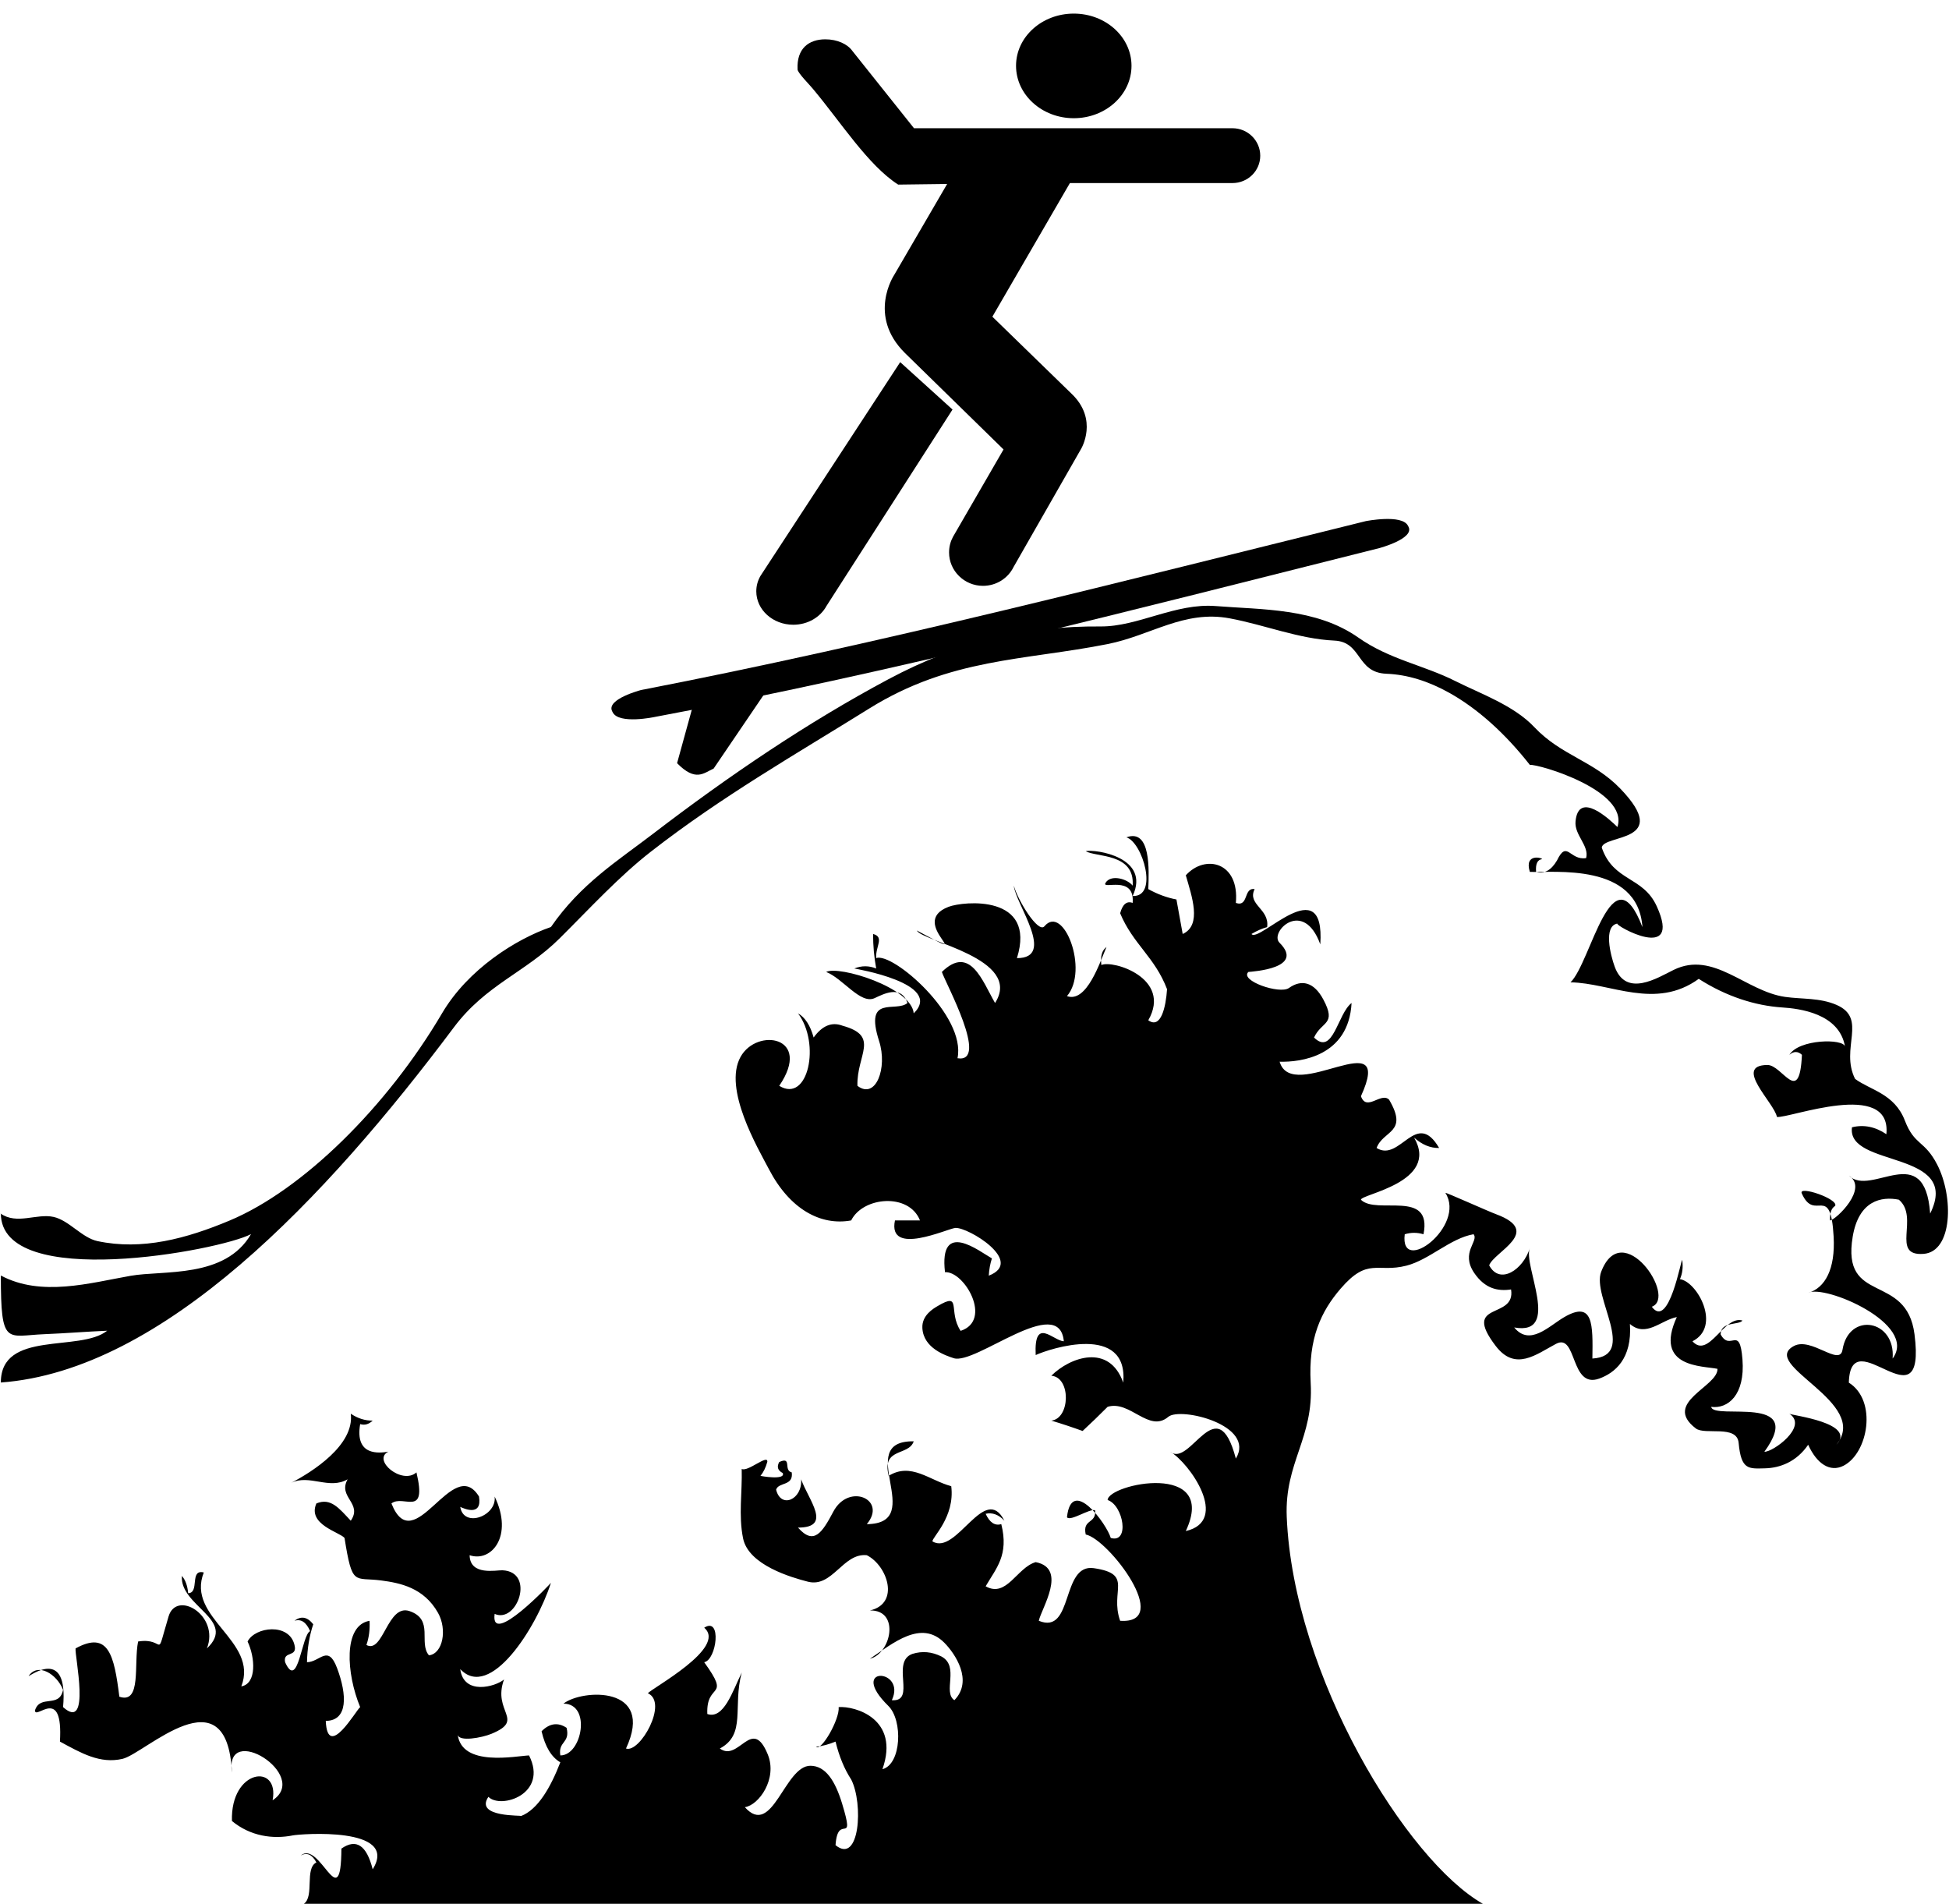 <?xml version="1.0" encoding="UTF-8" standalone="no"?>
<!-- Generator: Adobe Illustrator 12.0.1, SVG Export Plug-In . SVG Version: 6.00 Build 51448)  -->

<svg
   xmlns:dc="http://purl.org/dc/elements/1.1/"
   xmlns:cc="http://creativecommons.org/ns#"
   xmlns:rdf="http://www.w3.org/1999/02/22-rdf-syntax-ns#"
   xmlns:svg="http://www.w3.org/2000/svg"
   xmlns="http://www.w3.org/2000/svg"
   xmlns:sodipodi="http://sodipodi.sourceforge.net/DTD/sodipodi-0.dtd"
   xmlns:inkscape="http://www.inkscape.org/namespaces/inkscape"
   id="Layer_1"
   xml:space="preserve"
   overflow="visible"
   viewBox="0 0 1003.257 980"
   version="1.1"
   enable-background="new 0 0 451.918 163.818"
   sodipodi:docname="surfing-crashing-wave.svg"
   width="1003.257"
   height="980"
   style="overflow:visible"
   inkscape:version="0.92.2 5c3e80d, 2017-08-06"><defs
     id="defs29635" /><sodipodi:namedview
     pagecolor="#ffffff"
     bordercolor="#666666"
     borderopacity="1"
     objecttolerance="10"
     gridtolerance="10"
     guidetolerance="10"
     inkscape:pageopacity="0"
     inkscape:pageshadow="2"
     inkscape:window-width="1436"
     inkscape:window-height="856"
     id="namedview29633"
     showgrid="false"
     inkscape:snap-global="false"
     fit-margin-top="0"
     fit-margin-left="0"
     fit-margin-right="0"
     fit-margin-bottom="0"
     inkscape:zoom="0.55"
     inkscape:cx="562.56948"
     inkscape:cy="556.64497"
     inkscape:window-x="4"
     inkscape:window-y="0"
     inkscape:window-maximized="1"
     inkscape:current-layer="g30285" /><g
     id="g29628"
     transform="matrix(1,0,0,1.843,275.67,411.638)"><g
       id="g29719"
       transform="matrix(1.753,0,0,0.853,245.633,-96.421)"><g
         id="g30285"><g
           id="g30302"><path
             style="overflow:visible;clip-rule:evenodd;fill:#000000;fill-rule:evenodd;stroke-width:2.22"
             inkscape:connector-curvature="0"
             id="path29626"
             d="m -275.67,115.56 c 8.409,3.243 18.664,-0.1 27.388,0.968 7.923,0.968 14.574,5.825 22.553,6.749 22.961,2.651 45.79,-0.67 68.167,-5.761 37.569,-8.549 80.972,-31.722 109.368,-57.886 13.38,-12.33 38.144,-20.744 56.082,-24.094 C 23.209,23.476 42.392,17.014 60.181,9.621 99.628,-6.778 140.432,-21.725 181.715,-33.671 c 36.814,-10.652 71.317,-14.903 109.291,-14.754 19.425,0.078 38.524,-6.609 59.494,-5.692 23.299,1.019 51.582,0.508 73.322,8.798 16.122,6.149 33.604,7.666 50.176,12.201 12.754,3.49 29.89,6.715 40.522,12.829 13.833,7.959 30.421,9.344 44.311,17.192 26.937,15.209 -8.876,12.661 -9.595,16.457 6.058,9.544 21.232,7.919 28.336,16.395 13.415,16.004 -21.962,5.264 -20.282,4.82 -7.33,0.686 -3.554,8.833 -1.385,12.05 5.876,8.729 22.173,3.07 30.39,0.884 20.553,-5.47 37.065,5.998 57.467,7.555 8.674,0.662 17.811,0.215 26.347,2.211 16.31,3.816 1.734,12.13 9.626,20.688 7.888,3.161 20.304,4.107 25.65,11.651 4.977,7.024 10.101,5.412 16.626,12.265 8.614,9.058 7.959,24.342 -6.964,24.962 -17.292,0.719 -1.998,-10.168 -12.749,-15.132 -8.918,-0.97 -20.659,0.184 -23.787,10.321 -5.943,19.25 27.743,9.846 31.837,27.286 6.3,26.811 -32.925,-4.527 -33.833,13.498 14.743,4.999 10.028,19.729 -2.799,23.228 -6.815,1.858 -13.622,-0.471 -18.146,-5.876 -6.103,4.831 -14.636,6.48 -22.2,6.585 -8.478,0.111 -12.345,0.513 -13.622,-7.106 -0.868,-5.173 -17.358,-2.085 -22.053,-4.036 -17.474,-7.246 11.469,-11.655 11.151,-16.652 -7.561,-0.87 -32.987,-0.246 -20.943,-14.461 -8.216,0.864 -15.851,5.799 -24.167,1.927 1.223,9.761 -7.81,13.677 -15.769,15.251 -15.129,2.99 -11.335,-12.849 -22.322,-9.69 -10.245,2.944 -20.932,7.768 -31.051,0.582 -17.927,-12.721 10.467,-7.188 7.912,-15.782 -6.835,0.553 -13.442,-0.226 -18.937,-4.575 -7.324,-5.796 2.537,-8.94 -0.395,-10.854 -11.999,1.139 -22.717,7.135 -34.585,8.782 -15.114,2.096 -19.774,-2.462 -33.855,6.4 -10.057,6.331 -16.759,13.906 -15.451,26.402 1.618,15.407 -13.493,22.153 -12.341,37.354 3.361,44.5 61.958,96.084 101.063,108.112 h -607.392 c 5.523,-2.102 0.291,-9.915 6.445,-11.564 -2.176,-2.213 -4.862,-2.862 -8.059,-1.934 9.997,-4.449 20.719,17.42 20.946,-1.927 7.621,-2.886 12.994,-0.955 16.115,5.785 14.002,-12.112 -37.656,-9.852 -41.079,-9.479 -10.245,1.126 -21.916,0.255 -31.426,-4.02 -0.801,-14.565 24.635,-16.195 20.95,-5.785 19.72,-6.995 -24.962,-22.147 -20.95,-7.71 -2.404,-28.414 -44.678,-5.339 -56.386,-3.861 -11.606,1.456 -21.276,-1.609 -32.223,-4.824 1.738,-15.882 -12.552,-5.943 -12.889,-8.674 2.66,-4.633 12.572,-0.517 14.501,-5.785 -3.235,-4.418 -12.971,-7.697 -17.727,-3.861 0.078,0.306 20.646,-8.596 17.727,8.685 14.568,7.1 5.881,-14.481 6.445,-16.395 16.999,-5.048 19.878,1.914 22.553,13.495 11.568,2.122 7.299,-9.162 9.666,-15.425 14.668,-1.261 8.589,5.921 15.691,-7.004 4.105,-7.464 26.396,-0.331 19.756,8.933 15.669,-7.976 -14.13,-11.813 -12.889,-20.249 1.803,1.123 2.875,2.733 3.221,4.824 6.069,-0.04 0.537,-6.822 8.056,-5.785 -9.342,12.752 28.445,19.001 19.332,31.819 8.032,-0.775 7.126,-8.087 3.223,-12.536 3.892,-4.147 21.45,-5.279 24.167,0.968 1.72,3.607 -6.05,1.514 -4.833,4.82 6.718,8.081 8.507,-7.666 12.889,-8.68 -2.014,-2.52 -4.698,-3.481 -8.056,-2.893 3.401,-1.432 6.622,-1.108 9.666,0.968 -2.009,3.243 -3.084,6.787 -3.221,10.605 6.784,-0.069 10.807,-5.126 15.496,1.643 5.137,7.41 5.754,14.688 -5.825,14.745 0.895,11.164 15.642,-3.026 17.722,-3.849 -7.115,-9.306 -8.876,-22.855 4.831,-24.109 0.246,2.449 -0.289,4.698 -1.609,6.753 8.718,2.546 10.805,-11.6 22.247,-9.459 12.725,2.378 4.442,8.842 9.972,12.352 7.188,-0.477 9.468,-7.228 4.682,-11.853 -7.335,-7.088 -19.663,-8.372 -29.257,-9.06 -13.99,-1.01 -14.892,1.854 -18.923,-11.879 -2.486,-1.629 -19.256,-3.758 -14.501,-9.637 7.413,-1.692 11.724,1.368 17.722,4.824 6.252,-4.913 -6.86,-6.562 -1.614,-11.571 -9.544,2.993 -19.492,-1.467 -28.998,0.963 10.534,-2.97 32.612,-10.474 30.612,-19.285 3.641,1.323 7.399,1.965 11.278,1.925 -2.016,1.043 -4.162,1.368 -6.442,0.972 -2.859,9.031 9.963,8.112 14.497,7.712 -8.467,2.307 7.044,9.366 14.501,5.785 5.639,12.867 -6.753,6.058 -12.889,8.674 11.699,16.006 31.568,-13.937 45.113,-1.927 1.72,5.708 -7.812,3.348 -9.666,2.89 1.789,6.016 18.939,2.537 17.718,-2.89 9.843,11.02 -1.661,18.459 -12.887,16.388 0.173,5.823 13.786,4.131 16.908,4.209 17.025,0.411 7.663,14.974 -4.02,12.186 -2.462,9.522 29.297,-8.753 29.002,-8.682 -7.504,12.638 -31.369,32.938 -46.722,24.105 1.792,7.413 18.115,4.926 22.555,2.897 -6.156,9.122 11.167,11.215 -6.476,15.176 -4.797,1.077 -16.908,2.358 -17.396,0.173 2.049,9.171 29.859,6.03 36.761,5.863 10.032,10.8 -14.525,15.083 -20.941,11.571 -7.366,5.894 18.215,5.068 16.768,5.375 8.767,-1.834 15.258,-7.999 20.289,-15.021 -4.573,-1.434 -7.794,-4.325 -9.666,-8.674 4.125,-2.244 8.423,-2.564 12.889,-0.966 1.958,4.362 -4.451,3.679 -3.221,7.715 11.189,0.031 16.131,-14.454 1.607,-14.463 9.477,-4.058 47.45,-5.159 32.226,12.53 7.113,1.383 21.934,-12.82 11.28,-15.425 1.956,-1.432 41.037,-12.723 29.002,-18.319 9.16,-3.183 6.427,8.969 0,9.644 14.11,10.589 0.91,5.332 1.607,14.463 8.474,1.59 13.076,-6.418 17.722,-11.573 -4.755,9.59 2.435,17.263 -11.275,21.212 9.817,3.892 16.526,-9.16 24.68,1.623 5.153,6.813 -4.58,14.219 -11.793,14.767 14.299,8.7 20.428,-11.639 33.833,-11.571 7.774,0.042 12.712,4.189 16.31,10.636 6.886,12.334 -2.236,2.247 -3.423,11.544 12.448,5.552 14.423,-11.611 8.076,-18.333 -3.512,-2.91 -6.203,-6.445 -8.076,-10.596 -3.31,0.755 -6.651,1.241 -10.026,1.456 2.739,1.341 12.272,-7.777 11.639,-11.093 8.394,-0.342 31.682,3.221 22.553,17.349 9.79,-1.399 10.623,-13.637 3.035,-17.682 -21.312,-11.353 9.548,-10.503 1.8,-1.596 12.812,0.546 -0.777,-10.754 10.62,-12.938 5.031,-0.848 10.008,-0.606 14.932,0.728 9.497,2.777 0.493,9.959 6.671,12.21 9.877,-5.499 0.262,-13.074 -5.168,-16.046 -11.988,-6.556 -26.44,0.127 -38.335,4.473 10.971,-1.483 15.615,-13.669 0,-13.495 15.611,-1.927 9.046,-12.534 -1.614,-15.433 -12.297,-0.704 -17.651,9.18 -30.396,7.39 -8.201,-1.148 -30.541,-4.582 -33.349,-12.112 -2.402,-6.429 -0.373,-12.843 -0.699,-19.383 3.037,0.95 13.526,-4.216 13.196,-1.987 -0.826,1.623 -2.002,2.93 -3.528,3.918 -0.195,0.031 13.107,1.334 11.477,-0.784 -2.573,-0.699 -3.177,-1.723 -1.812,-3.077 6.831,-1.652 1.956,2.329 6.447,2.899 0.963,3.881 -6.747,2.651 -8.056,4.815 2.458,5.468 13.629,2.755 12.889,-2.888 3.867,5.867 16.27,13.495 -1.609,13.495 8.178,5.055 12.465,1.407 18.2,-4.46 7.959,-8.156 27.894,-3.397 17.243,3.497 31.631,-0.149 -7.526,-23.346 24.167,-23.143 -2.502,4.194 -16.59,1.632 -12.889,9.644 11.491,-3.854 21.03,1.276 32.223,2.893 2,8.647 -10.014,14.328 -9.666,15.429 12.45,4.058 26.926,-16.572 37.054,-5.783 -2.979,-1.709 -6.198,-2.358 -9.666,-1.936 2.058,2.446 4.744,3.408 8.059,2.899 4.02,8.665 -2.677,12.314 -8.059,17.358 10.851,3.312 16.053,-5.226 25.781,-6.751 16.603,1.754 2.859,13.003 1.609,16.386 18.002,4.045 11.358,-16.051 28.327,-14.699 20.688,1.645 8.116,6.249 13.562,14.699 27.439,1.008 -5.903,-22.793 -17.722,-24.105 -1.769,-4.42 5.495,-2.897 4.835,-6.749 -2.644,-0.628 -12.727,3.199 -14.501,1.934 2.333,-11.679 20.524,1.914 22.555,5.779 9.886,1.592 6.538,-9.14 -1.612,-10.596 0.351,-4.542 57.187,-10.925 40.277,8.671 22.908,-2.866 1.896,-19.05 -8.052,-22.171 10.341,4.613 24.136,-18.049 33.833,1.925 10.489,-9.382 -28.627,-14.497 -34.796,-11.664 -10.008,4.593 -19.705,-4.731 -31.262,-2.797 -4.26,2.32 -8.556,4.571 -12.887,6.749 -5.357,-1.057 -10.725,-2.02 -16.115,-2.897 9.746,-0.555 10.216,-12.097 0,-12.534 9.557,-5.173 29.839,-9.16 37.058,1.934 2.697,-16.692 -37.762,-9.55 -45.11,-7.712 -0.975,-10.947 9.131,-3.918 14.494,-3.858 -2.393,-13.524 -45.534,6.735 -56.75,4.729 -4,-0.717 -15.569,-2.735 -16.124,-8.414 -0.349,-3.565 5.681,-5.439 7.834,-6.134 12.818,-4.116 5.166,1.434 11.877,6.92 16.632,-2.961 1.905,-16.761 -8.056,-16.388 -3.177,-14.89 17.762,-5.805 24.169,-3.856 -0.899,1.487 -1.436,3.095 -1.616,4.824 18.746,-3.945 -10.703,-13.582 -17.201,-13.336 -3.905,0.147 -35.032,8.094 -31.131,-2.093 h 12.892 c -5.634,-7.777 -29.364,-6.653 -35.447,0 -15.749,1.556 -31.604,-3.141 -42.284,-14.226 -5.712,-5.925 -23.825,-22.506 -14.712,-31.453 8.416,-8.267 37.263,-5.754 19.94,8.076 14.932,4.977 21.419,-11.813 9.668,-20.249 3.65,1.132 6.334,3.381 8.052,6.751 4.438,-3.33 9.399,-4.429 14.883,-3.294 19.512,2.91 7.211,8.096 7.677,16.792 9.482,3.947 15.604,-5.008 11.18,-12.474 -7.834,-13.22 8.605,-7.888 14.597,-10.667 -3.328,-5.221 -12.581,-2.42 -16.972,-1.345 -7.262,1.78 -16.239,-5.481 -24.915,-7.328 6.638,-1.849 43.987,4.349 45.108,11.568 15.789,-8.369 -30.485,-12.494 -30.612,-12.534 3.745,-0.817 7.504,-0.817 11.28,0 -1.066,-3.128 -1.603,-6.34 -1.609,-9.641 6.043,0.87 1.128,3.556 1.609,6.753 8.296,-1.772 46.456,16.051 41.891,27.959 16.579,1.476 -6.267,-21.094 -8.056,-24.103 14.528,-7.697 20.872,2.529 27.393,8.676 14.71,-12.421 -37.938,-17.261 -40.282,-20.246 33.597,9.848 -5.71,-2.073 16.339,-6.624 7.663,-1.583 45.512,-3.576 35.218,14.339 20.395,0.013 -0.75,-15.123 -1.614,-20.251 2.085,4.156 12.621,13.4 15.762,11.358 9.795,-6.365 23.115,12.21 11.631,19.5 10.196,1.994 17.023,-9.559 20.349,-13.709 -2.335,0.921 -3.206,2.595 -2.626,5.031 5.801,-1.498 36.559,3.641 24.169,15.427 6.518,2.555 9.051,-3.741 9.666,-8.68 -6.287,-8.982 -17.527,-12.57 -24.167,-21.21 1.272,-2.54 3.421,-3.503 6.442,-2.893 1.237,-8.034 -16.281,-3.53 -13.962,-5.608 2.724,-2.449 11.267,-1.114 13.962,0.786 1.245,-9.217 -19.07,-7.881 -24.167,-9.641 5.075,-0.588 33.546,1.696 24.167,12.534 13.46,0.291 5.108,-15.04 -3.221,-16.39 12.71,-2.544 11.635,9.26 11.28,14.463 4.742,1.421 9.573,2.389 14.499,2.895 1.074,3.212 2.149,6.427 3.223,9.639 10.114,-2.469 4.604,-10.672 1.607,-16.39 9.917,-5.965 27.723,-3.747 25.781,7.717 6.715,1.241 3.803,-4.382 9.666,-3.858 -3.932,4.38 7.797,5.475 6.445,10.607 -2.739,0.422 -5.423,1.063 -8.059,1.927 3.838,2.731 38.077,-18.359 35.451,2.893 -8.694,-13 -26.465,-3.392 -21.006,-0.448 13.202,7.122 -13.522,8.028 -16.051,8.163 -4.64,2.429 16.144,6.318 20.912,4.478 6.331,-2.442 12.825,-1.774 17.742,3.243 6.951,7.097 -0.872,5.95 -4.824,10.596 9.817,5.239 12.126,-6.676 19.338,-9.644 -1.47,14.949 -26.389,16.563 -37.061,16.395 6.5,12.101 59.782,-11.573 41.889,9.639 2.873,4.413 10.352,-1.245 14.501,0.968 10.128,9.34 -3.048,8.492 -6.442,13.498 12.15,4.091 20.353,-11.013 32.221,0 -4.509,0.051 -8.809,-0.915 -12.889,-2.893 13.316,12.523 -27.57,15.791 -27.39,17.354 8.01,4.331 36.899,-3.079 32.226,9.641 -3.23,-0.533 -6.449,-0.533 -9.666,0 -2.695,11.757 31.808,-2.24 20.946,-11.568 0.12,-0.206 21.729,5.082 26.238,5.99 24.169,4.873 -1.214,10.474 -3.683,14.257 5.49,5.608 17.567,1.199 20.946,-4.822 -3.681,4.795 16.472,24.591 -8.056,22.176 8.094,5.372 17.898,-0.406 25.796,-2.89 15.04,-4.726 14.747,2.071 14.483,11.573 23.448,-0.737 -0.377,-17.269 4.513,-24.216 10.905,-15.491 39.323,7.111 26.098,9.748 8.882,6.54 15.178,-13.717 15.669,-13.031 0.511,1.967 0.124,3.741 -1.168,5.321 9.015,0.739 21.505,13.238 6.445,17.356 8.412,5.062 16.215,-7.393 25.779,-5.785 -2.047,1.359 -11.187,0.158 -11.278,3.858 5.075,4.975 9.848,-2.928 11.26,7.006 1.421,9.961 -7.537,13.853 -16.099,13.24 1.054,3.836 49.335,-3.832 27.39,12.534 4.069,0.218 22.855,-7.017 12.892,-10.607 1.201,0.477 34.91,2.551 24.169,8.674 17.949,-11.83 -40.007,-22.322 -21.867,-27.599 8.971,-2.608 23.61,5.834 25.044,1.061 3.223,-10.725 27.455,-8.432 25.821,2.44 13.324,-9.673 -35.318,-20.83 -43.501,-18.322 8.793,-1.432 14.033,-6.702 13.118,-15.715 -1.565,-15.349 -9.704,-3.794 -16.432,-12.115 -1.825,-2.26 19.112,1.581 17.205,3.512 -1.956,0.642 -2.826,1.996 -2.608,4.069 3.088,-0.209 20.002,-9.004 9.664,-12.534 11.551,6.136 39.099,-10.287 41.891,10.605 16.39,-17.9 -43.135,-12.676 -40.277,-24.1 6.065,-0.813 11.975,-0.169 17.718,1.929 2.811,-15.507 -50.239,-4.327 -56.386,-4.822 -1.314,-3.938 -22.733,-14.414 -4.922,-14.512 7.797,-0.042 16.572,11.73 17.809,-2.844 -2.096,-1.03 -4.24,-1.03 -6.447,0 4.837,-4.413 27.912,-4.582 28.629,-2.293 -2.908,-9.328 -23.734,-10.629 -32.341,-10.934 -13.955,-0.495 -28.858,-3.075 -43.004,-7.988 -22.278,8.767 -45.428,1.134 -66.058,0.968 10.585,-5.501 21.387,-37.443 37.052,-15.427 -2.358,-18.153 -45.876,-15.12 -58.002,-15.427 -3.055,-5.388 6.795,-3.874 6.267,-3.552 -2.378,0.158 -3.394,1.341 -3.046,3.552 4.187,0.635 7.774,-0.431 10.771,-3.195 5.184,-5.863 6.52,0.102 15.012,-0.662 1.667,-3.461 -6.103,-6.431 -5.47,-10.214 1.487,-8.867 17.902,-0.397 21.581,1.534 6.063,-10.161 -40.586,-17.625 -45.113,-17.354 -12.703,-8.773 -26.818,-15.687 -41.603,-20.158 -10.472,-3.168 -21.343,-5.073 -32.294,-5.299 -15.607,-0.324 -12.461,-8.907 -26.791,-9.262 -18.206,-0.448 -35.844,-4.385 -53.97,-6.218 -23.47,-2.371 -40.553,4.786 -62.846,7.188 -43.026,4.633 -80.95,3.856 -122.921,18.04 -37.587,12.703 -75.837,24.507 -112.41,39.962 -16.452,6.953 -31.373,15.806 -47.035,24.242 -17.642,9.499 -37.951,12.914 -54.361,24.777 -66.092,47.854 -149.812,95.931 -233.455,99.265 0,-14.754 40.733,-8.378 54.779,-14.47 -10.745,0.249 -21.485,0.73 -32.232,0.963 -19.647,0.428 -22.546,3.528 -22.546,-16.381 20.852,6.027 45.683,2.098 66.851,0.078 16.881,-1.612 48.647,0.828 62.04,-11.651 -15.893,4.609 -128.891,16.017 -128.891,-5.788"
             transform="matrix(0.57,0,0,1.172,-140.097,113.048)" /><g
             transform="matrix(2.22,0,0,2.22,13.69,-201.469)"
             id="g30292"><path
               sodipodi:nodetypes="ccccccccc"
               style="stroke-width:1.791"
               inkscape:connector-curvature="0"
               d="m -53.518,129.458 c 0,0 -4.734,1.131 -5.558,-0.683 l -0.075,-0.165 c -0.811,-1.784 3.828,-3.126 3.828,-3.126 31.953,-6.897 63.906,-16.108 95.859,-24.908 0,0 4.788,-1.06 5.579,0.682 l 0.075,0.165 c 0.791,1.74 -3.849,3.127 -3.849,3.127 -32.283,9.039 -64.724,18.43 -95.859,24.908 z"
               id="path29698" /><path
               inkscape:connector-curvature="0"
               d="m 1.909,41.156 c 4.212,0 7.636,-3.464 7.636,-7.729 0,-4.259 -3.424,-7.699 -7.636,-7.699 -4.211,0 -7.637,3.44 -7.637,7.698 0,4.265 3.426,7.73 7.637,7.73 z"
               id="path29700" /><path
               inkscape:connector-curvature="0"
               d="m -39.523,108.639 c -0.361,0.685 -0.562,1.457 -0.562,2.294 0,2.714 2.184,4.924 4.89,4.924 1.939,0 3.605,-1.139 4.4,-2.778 l 16.666,-28.96 -6.922,-6.99 z"
               id="path29702" /><path
               sodipodi:nodetypes="sscccccccsscccccsssccs"
               inkscape:connector-curvature="0"
               id="path29704"
               d="m -30.948,29.521 c -2.192,0 -3.82,1.354 -3.677,4.452 0.024,0.512 1.688,2.369 1.981,2.789 3.706,4.915 7.338,11.338 11.327,14.186 l 6.476,-0.091 -7.019,13.444 c 0,0 -3.567,5.965 1.438,11.484 L -7.382,90.005 -14.068,102.892 c -0.33,0.686 -0.518,1.459 -0.518,2.306 0,2.71 2.014,4.922 4.486,4.922 1.788,0 3.323,-1.138 4.046,-2.781 L 2.871,89.933 c 0,0 2.366,-4.332 -1.289,-8.182 L -8.858,70.428 1.397,50.72 H 22.897 c 2.034,0 3.676,-1.801 3.676,-4.031 0,-2.232 -1.642,-4.056 -3.676,-4.056 h -42.121 l -8.159,-11.41 c -0.644,-1.005 -1.994,-1.702 -3.565,-1.702 z"
               style="stroke-width:1" /><path
               sodipodi:nodetypes="ccccc"
               inkscape:connector-curvature="0"
               id="path29735"
               d="m -47.943,125.677 -2.62,10.597 c 2.459,2.797 3.53,1.447 4.835,0.795 l 7.869,-12.915 z"
               style="fill:#000000;stroke:none;stroke-width:0.31px;stroke-linecap:butt;stroke-linejoin:miter;stroke-opacity:1" /></g></g></g></g></g></svg>